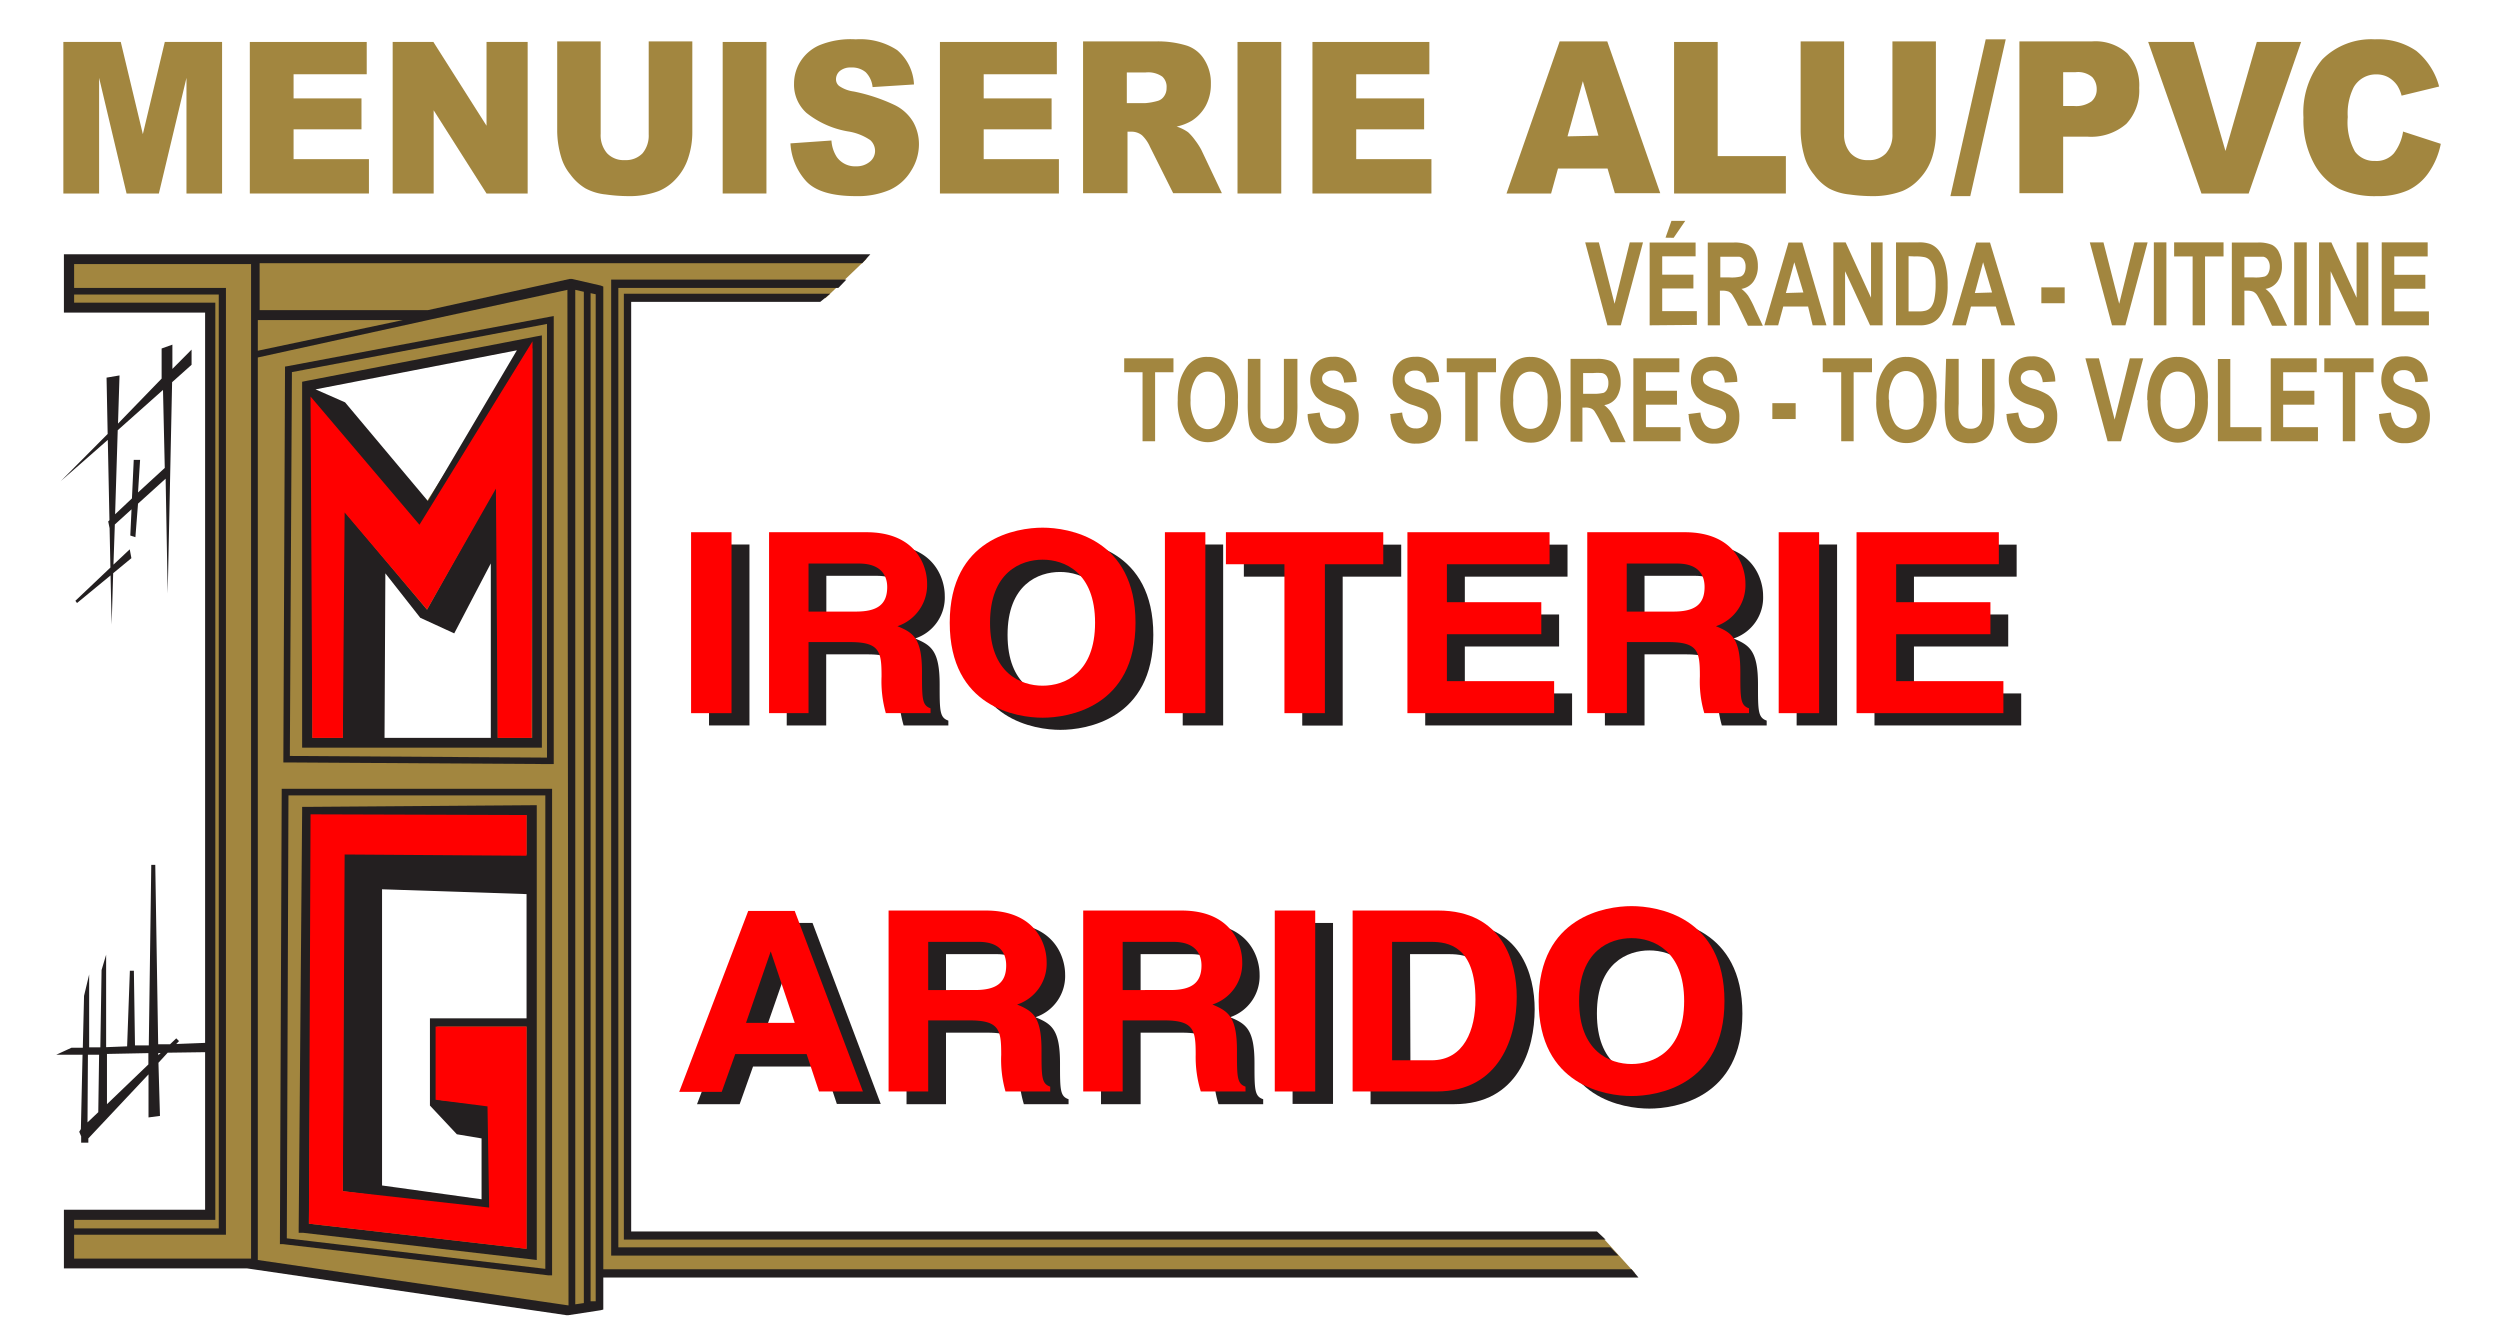 <svg id="Calque_1" data-name="Calque 1" xmlns="http://www.w3.org/2000/svg" xmlns:xlink="http://www.w3.org/1999/xlink" viewBox="0 0 181.13 96.66"><defs><style>.cls-1{fill:none;}.cls-2{fill:#a2863f;}.cls-3{fill:#231f20;}.cls-4{clip-path:url(#clip-path);}.cls-5{fill:red;}</style><clipPath id="clip-path"><rect class="cls-1" x="-29.53" y="-3.43" width="240" height="105"/></clipPath></defs><title>logo</title><path class="cls-2" d="M116,89.53l-70.65-.07.16-67.86h14.3l3-2.87L18.44,19H5v3.52H15.23V88.2H5v3.52H17.94l23.17,3.4,2.34-.36,0-2.44,75-.08ZM38.34,24.73,30.59,36.85l-8.54-9ZM35.69,40V53.62l-8.22.08V40.9l3,3.58,2.3,1Zm2.63,34-7,.08.09,6L33.3,82l2,.24-.17,5-7.64-1V64l10.93.47Z"/><path class="cls-3" d="M13.88,25.33l-1.39,1.4,0-1.76-.78.28,0,2.18L8.55,30.69l.11-3.49-.94.16.08,4.08L4.39,34.87l3.42-3,.12,5.82-.09.09.1.49L8,41.12,5.46,43.53l.12.16,2.43-2,.08,3.56.11-3.72,1.32-1.09-.12-.64L8.22,40.91,8.32,38l1.21-1.1-.09,1.9.37.12L10,36.49l2-1.81L12.15,43l.32-15.31,1.41-1.26ZM11.94,34l0-.1L10,35.68l.15-2.36H9.69l-.13,2.79L8.34,37.26l.19-6.09,3.28-2.92Z"/><g class="cls-4"><path class="cls-3" d="M15.07,75.55l-2.3.09.2-.21-.2-.2-.45.43-.86,0-.21-13-.29,0-.18,13.08-1,0-.08-5.41-.29,0-.2,5.48-1.52.06,0-6.7-.33,1.11-.09,5.6-.81,0,0-5.28-.37,1.55L6,75.91l-.82,0-1.11.51,1.91,0-.12,5.38L5.74,82l.14.33v.46h.19v0l0,0H6.4v-.31l4.36-4.64,0,3.12.83-.11L11.48,77l.67-.73L15,76.23c.16,0,0-.68,0-.68m-8.63.87h.81l-.06,4.16-.78.74ZM7.75,80l0-3.64,3-.06,0,.82Zm3.72-3.55v-.16h.17Z"/><path class="cls-3" d="M22.18,27.6l-.29.06V54.17H39.26V24.3l-.44.08Zm15.27-2.22L31,36.3l-6-7.15-2.14-.94ZM35.56,53.46h-7.7l.06-11.92,2.53,3.22,2.46,1.13,2.65-5.07Zm3,0H36.06V35l-5.12,9.18-6.1-7.27V53.46H22.63V29l7.7,9.24,8-13,.23,0Z"/><path class="cls-3" d="M38.48,91.24l.41.05V58.34h-.37l-16.27.12h-.36v.35L21.64,89v.32l.33,0ZM33.1,82.18l1.79.3v4.41l-7.21-1V64.43l10.47.35v9h-7V80.1Zm-10.48-23,15.53-.12v2.86L24.9,61.8l-.06,24.5,10.72,1.43V80.1l-3.88-.42v-5.3h6.47v16.1L22.38,88.66Z"/><path class="cls-3" d="M20.65,26.56v.2L20.53,55v.24h.24l19.1.12h.25V22.9l-.29.05-19,3.58Zm.5.4,18.48-3.49V54.89L21,54.77Z"/><path class="cls-3" d="M20.65,57.15h-.24v.24l-.13,32.54v.21l.22,0,19.22,2.26.28,0V57.15H20.65ZM39.51,91.93,20.78,89.72l.12-32.09H39.51Z"/><polygon class="cls-5" points="38.15 62 38.15 59.05 22.5 59 22.38 88.66 38.15 90.48 38.15 74.38 31.56 74.38 31.56 79.68 35.32 80.16 35.44 87.49 24.84 86.3 24.97 61.91 38.15 62"/><polygon class="cls-5" points="24.84 53.46 22.63 53.46 22.5 28.73 30.39 38.02 38.58 24.73 38.52 53.46 36.06 53.46 35.93 35.4 30.94 44.16 24.97 37.13 24.84 53.46"/><rect class="cls-3" x="51.37" y="39.45" width="2.93" height="13.11"/><path class="cls-3" d="M59.87,45.21V41.72h3.65c1.72,0,2,1,2,1.71,0,1.28-.74,1.78-2.26,1.78ZM57,52.56h2.86V47.41h3c2.18,0,2.29.7,2.29,2.49a8.07,8.07,0,0,0,.32,2.66h3.24v-.35c-.63-.22-.63-.7-.63-2.62,0-2.45-.62-2.85-1.78-3.33a3.12,3.12,0,0,0,2.15-3.11c0-1.12-.68-3.69-4.41-3.69H57Z"/><path class="cls-3" d="M73,46c0-3.65,2.22-4.56,3.8-4.56s3.81.91,3.81,4.56-2.23,4.56-3.81,4.56S73,49.66,73,46M70.1,46c0,6.13,4.88,6.88,6.73,6.88s6.73-.75,6.73-6.88-4.87-6.88-6.73-6.88S70.1,39.88,70.1,46"/><rect class="cls-3" x="85.69" y="39.45" width="2.93" height="13.11"/><polygon class="cls-3" points="97.28 52.57 94.35 52.57 94.35 41.78 90.12 41.78 90.12 39.46 101.52 39.46 101.52 41.78 97.28 41.78 97.28 52.57"/><polygon class="cls-3" points="113.57 41.78 106.13 41.78 106.13 44.52 112.96 44.52 112.96 46.84 106.13 46.84 106.13 50.24 113.9 50.24 113.9 52.56 103.26 52.56 103.26 39.46 113.57 39.46 113.57 41.78"/><path class="cls-3" d="M119.15,45.21V41.72h3.65c1.72,0,2,1,2,1.71,0,1.28-.74,1.78-2.27,1.78Zm-2.87,7.35h2.87V47.41h3c2.17,0,2.29.7,2.29,2.49a8.42,8.42,0,0,0,.31,2.66H128v-.35c-.63-.22-.63-.7-.63-2.62,0-2.45-.62-2.85-1.77-3.33a3.12,3.12,0,0,0,2.14-3.11c0-1.12-.68-3.69-4.41-3.69h-7.08Z"/><rect class="cls-3" x="130.17" y="39.45" width="2.93" height="13.11"/><polygon class="cls-3" points="146.11 41.78 138.67 41.78 138.67 44.52 145.5 44.52 145.5 46.84 138.67 46.84 138.67 50.24 146.44 50.24 146.44 52.56 135.81 52.56 135.81 39.46 146.11 39.46 146.11 41.78"/><path class="cls-3" d="M57.14,69.82h0L58.91,75H55.34Zm-2.58,7.45h5.17l.9,2.71h3.18L58.87,66.87H55.5L50.5,80h3.09Z"/><path class="cls-3" d="M68.54,72.62V69.13h3.65c1.72,0,2,1,2,1.71,0,1.29-.74,1.78-2.26,1.78ZM65.68,80h2.86V74.82h3c2.17,0,2.29.7,2.29,2.5A8.51,8.51,0,0,0,74.18,80h3.24v-.36c-.62-.21-.62-.69-.62-2.62,0-2.45-.63-2.85-1.78-3.32a3.14,3.14,0,0,0,2.15-3.11c0-1.13-.68-3.7-4.41-3.7H65.68Z"/><path class="cls-3" d="M82.64,72.62V69.13h3.65c1.71,0,2,1,2,1.71,0,1.29-.74,1.78-2.26,1.78ZM79.77,80h2.87V74.82h3c2.18,0,2.3.7,2.3,2.5A8.22,8.22,0,0,0,88.28,80h3.24v-.36c-.63-.21-.63-.69-.63-2.62,0-2.45-.62-2.85-1.77-3.32a3.14,3.14,0,0,0,2.14-3.11c0-1.13-.68-3.7-4.41-3.7H79.77Z"/><rect class="cls-3" x="93.65" y="66.87" width="2.93" height="13.11"/><path class="cls-3" d="M102.16,69.13H105c1.25,0,3.23.31,3.23,4.18,0,2.16-.8,4.41-3.19,4.41h-2.85ZM99.3,80h6.06c4.63,0,5.83-4,5.83-6.87,0-2.48-1-6.24-5.71-6.24H99.3Z"/><path class="cls-3" d="M115.7,73.42c0-3.65,2.22-4.56,3.8-4.56s3.81.91,3.81,4.56S121.09,78,119.5,78s-3.8-.9-3.8-4.56m-2.93,0c0,6.14,4.88,6.88,6.73,6.88s6.74-.74,6.74-6.88-4.88-6.88-6.74-6.88-6.73.75-6.73,6.88"/><rect class="cls-5" x="50.07" y="38.56" width="2.93" height="13.11"/><path class="cls-5" d="M58.58,44.31V40.83h3.65c1.72,0,2.05,1,2.05,1.7,0,1.29-.74,1.78-2.27,1.78Zm-2.86,7.36h2.86V46.52h3c2.17,0,2.29.69,2.29,2.49a8.51,8.51,0,0,0,.31,2.66h3.24v-.35c-.62-.22-.62-.7-.62-2.62,0-2.46-.63-2.86-1.78-3.33a3.15,3.15,0,0,0,2.15-3.11c0-1.13-.69-3.7-4.41-3.7H55.72Z"/><path class="cls-5" d="M71.73,45.12c0-3.66,2.23-4.57,3.81-4.57s3.8.91,3.8,4.57-2.22,4.56-3.8,4.56-3.81-.91-3.81-4.56m-2.92,0c0,6.13,4.88,6.88,6.73,6.88s6.73-.75,6.73-6.88-4.88-6.89-6.73-6.89-6.73.75-6.73,6.89"/><rect class="cls-5" x="84.4" y="38.56" width="2.93" height="13.11"/><polygon class="cls-5" points="95.99 51.67 93.06 51.67 93.06 40.88 88.82 40.88 88.82 38.56 100.22 38.56 100.22 40.88 95.99 40.88 95.99 51.67"/><polygon class="cls-5" points="112.27 40.88 104.83 40.88 104.83 43.63 111.67 43.63 111.67 45.95 104.83 45.95 104.83 49.35 112.6 49.35 112.6 51.67 101.97 51.67 101.97 38.56 112.27 38.56 112.27 40.88"/><path class="cls-5" d="M117.86,44.31V40.83h3.64c1.72,0,2,1,2,1.7,0,1.29-.74,1.78-2.26,1.78ZM115,51.67h2.87V46.52h3c2.18,0,2.29.69,2.29,2.49a8.15,8.15,0,0,0,.32,2.66h3.24v-.35c-.63-.22-.63-.7-.63-2.62,0-2.46-.62-2.86-1.77-3.33a3.14,3.14,0,0,0,2.14-3.11c0-1.13-.68-3.7-4.41-3.7H115Z"/><rect class="cls-5" x="128.87" y="38.56" width="2.93" height="13.11"/><polygon class="cls-5" points="144.82 40.88 137.38 40.88 137.38 43.63 144.21 43.63 144.21 45.95 137.38 45.95 137.38 49.35 145.15 49.35 145.15 51.67 134.51 51.67 134.51 38.56 144.82 38.56 144.82 40.88"/><path class="cls-5" d="M55.84,68.93h0l1.74,5.18H54.05Zm-2.57,7.44h5.17l.9,2.71h3.18L57.58,66H54.21l-5,13.11h3.08Z"/><path class="cls-5" d="M67.25,71.73V68.24H70.9c1.72,0,2,1,2,1.71,0,1.28-.74,1.78-2.27,1.78Zm-2.87,7.35h2.87V73.93h3c2.17,0,2.29.7,2.29,2.49a8.42,8.42,0,0,0,.31,2.66h3.24v-.35c-.63-.22-.63-.7-.63-2.62,0-2.45-.62-2.85-1.77-3.33a3.12,3.12,0,0,0,2.14-3.11c0-1.12-.68-3.7-4.41-3.7H64.38Z"/><path class="cls-5" d="M81.34,71.73V68.24H85c1.72,0,2.05,1,2.05,1.71,0,1.28-.74,1.78-2.26,1.78Zm-2.86,7.35h2.86V73.93h3c2.17,0,2.29.7,2.29,2.49A8.42,8.42,0,0,0,87,79.08h3.24v-.35c-.62-.22-.62-.7-.62-2.62,0-2.45-.63-2.85-1.78-3.33A3.12,3.12,0,0,0,90,69.67c0-1.12-.68-3.7-4.41-3.7H78.48Z"/><rect class="cls-5" x="92.36" y="65.97" width="2.93" height="13.11"/><path class="cls-5" d="M100.86,68.24h2.82c1.25,0,3.22.31,3.22,4.18,0,2.15-.8,4.4-3.18,4.4h-2.86ZM98,79.08h6.07c4.63,0,5.82-4,5.82-6.86,0-2.48-1-6.25-5.7-6.25H98Z"/><path class="cls-5" d="M114.41,72.53c0-3.65,2.22-4.56,3.8-4.56s3.81.91,3.81,4.56-2.23,4.56-3.81,4.56-3.8-.91-3.8-4.56m-2.93,0c0,6.13,4.88,6.88,6.73,6.88s6.73-.75,6.73-6.88-4.87-6.88-6.73-6.88-6.73.75-6.73,6.88"/><polygon class="cls-3" points="44.8 20.86 60.74 20.86 61.32 20.26 44.5 20.26 44.28 20.26 44.28 20.56 44.28 90.67 44.28 90.97 44.5 90.97 117.26 90.97 116.68 90.37 44.8 90.37 44.8 20.86"/><polygon class="cls-3" points="45.73 21.87 59.43 21.87 60.15 21.28 45.42 21.28 45.2 21.28 45.2 21.58 45.2 89.51 45.2 89.81 45.42 89.81 116.33 89.81 115.7 89.22 45.73 89.22 45.73 21.87"/><path class="cls-3" d="M14.86,22.65v65H4.63V91.9H17.91l23.14,3.39h.12l2.34-.36.2-.05V92.56h75l-.5-.6H43.71V20.76l-.18-.07-2.09-.48h-.17L31,22.47H18.81v-3.4H62.47l.59-.65H4.63v4.23H5m.37,65.73H15.6V21.93H5.37v-.59H15.85V89H5.37ZM18.19,23.19v68l-.19,0H5.37V89.46h11V20.86h-11V19.13H18.19Zm11,0L18.68,25.41V23.19Zm12,71.39h0L18.68,91.29V25.9l12.38-2.72L41.11,21Zm1.11-.17-.62.09V21l.62.14Zm.86-.13-.37,0V21.24l.37.08Z"/><polygon class="cls-2" points="4.59 3.04 8.75 3.04 10.35 9.72 11.94 3.04 16.09 3.04 16.09 14.02 13.51 14.02 13.51 5.64 11.51 14.02 9.17 14.02 7.18 5.64 7.18 14.02 4.59 14.02 4.59 3.04"/><polygon class="cls-2" points="18.1 3.04 26.57 3.04 26.57 5.38 21.27 5.38 21.27 7.13 26.19 7.13 26.19 9.37 21.27 9.37 21.27 11.53 26.73 11.53 26.73 14.02 18.1 14.02 18.1 3.04"/><polygon class="cls-2" points="28.45 3.04 31.4 3.04 35.25 9.11 35.25 3.04 38.23 3.04 38.23 14.02 35.25 14.02 31.42 7.99 31.42 14.02 28.45 14.02 28.45 3.04"/><path class="cls-2" d="M47,3h3.16V9.58a5.86,5.86,0,0,1-.29,1.84A4,4,0,0,1,49,12.93a3.5,3.5,0,0,1-1.27.91,6,6,0,0,1-2.21.37,12.16,12.16,0,0,1-1.63-.12,3.92,3.92,0,0,1-1.47-.44,3.71,3.71,0,0,1-1.09-1,3.52,3.52,0,0,1-.67-1.26,6.82,6.82,0,0,1-.29-1.86V3h3.15v6.7a2,2,0,0,0,.46,1.4,1.65,1.65,0,0,0,1.29.5,1.67,1.67,0,0,0,1.28-.49A2,2,0,0,0,47,9.74Z"/><rect class="cls-2" x="52.36" y="3.04" width="3.17" height="10.98"/><path class="cls-2" d="M57.24,10.39l3-.21a2.49,2.49,0,0,0,.39,1.2,1.62,1.62,0,0,0,1.4.67,1.49,1.49,0,0,0,1-.34,1,1,0,0,0,.37-.79,1.06,1.06,0,0,0-.35-.77,3.94,3.94,0,0,0-1.62-.63,6.6,6.6,0,0,1-3-1.34,2.75,2.75,0,0,1-.9-2.12,3,3,0,0,1,.46-1.6,3.08,3.08,0,0,1,1.37-1.18A6,6,0,0,1,62,2.85a4.89,4.89,0,0,1,3,.78,3.46,3.46,0,0,1,1.22,2.49l-3,.19a1.77,1.77,0,0,0-.5-1.08,1.54,1.54,0,0,0-1.05-.34,1.21,1.21,0,0,0-.83.26.79.79,0,0,0-.27.61.61.61,0,0,0,.23.47,2.43,2.43,0,0,0,1.06.4,12.77,12.77,0,0,1,3,1,3.18,3.18,0,0,1,1.31,1.22,3.29,3.29,0,0,1,.41,1.63A3.58,3.58,0,0,1,66,12.39a3.46,3.46,0,0,1-1.52,1.36,5.87,5.87,0,0,1-2.46.46c-1.74,0-2.94-.36-3.61-1.08a4.43,4.43,0,0,1-1.14-2.74"/><polygon class="cls-2" points="68.1 3.04 76.57 3.04 76.57 5.38 71.27 5.38 71.27 7.13 76.19 7.13 76.19 9.37 71.27 9.37 71.27 11.53 76.72 11.53 76.72 14.02 68.1 14.02 68.1 3.04"/><path class="cls-2" d="M78.47,14V3h5.26A7.11,7.11,0,0,1,86,3.31a2.36,2.36,0,0,1,1.25,1,3.15,3.15,0,0,1,.48,1.78,3.25,3.25,0,0,1-.37,1.57,3,3,0,0,1-1,1.08,3.67,3.67,0,0,1-1.11.43,3,3,0,0,1,.83.41,3.72,3.72,0,0,1,.5.57,5.38,5.38,0,0,1,.45.69L88.53,14H85l-1.68-3.36a2.6,2.6,0,0,0-.58-.84,1.23,1.23,0,0,0-.77-.26h-.28V14Zm3.17-6.53H83a4.35,4.35,0,0,0,.84-.15A.82.82,0,0,0,84.32,7a1,1,0,0,0,.2-.63,1,1,0,0,0-.31-.82A1.79,1.79,0,0,0,83,5.25H81.64Z"/><rect class="cls-2" x="89.66" y="3.04" width="3.17" height="10.98"/><polygon class="cls-2" points="95.09 3.04 103.56 3.04 103.56 5.38 98.26 5.38 98.26 7.13 103.18 7.13 103.18 9.37 98.26 9.37 98.26 11.53 103.71 11.53 103.71 14.02 95.09 14.02 95.09 3.04"/><path class="cls-2" d="M116.47,12.21h-3.59l-.5,1.81h-3.23L113,3h3.45l3.84,11H117Zm-.66-2.38-1.13-3.95-1.11,4Z"/><polygon class="cls-2" points="121.29 3.04 124.45 3.04 124.45 11.31 129.39 11.31 129.39 14.02 121.29 14.02 121.29 3.04"/><path class="cls-2" d="M137.11,3h3.15V9.58a5.86,5.86,0,0,1-.28,1.84,4,4,0,0,1-.89,1.51,3.47,3.47,0,0,1-1.26.91,6.1,6.1,0,0,1-2.22.37,12,12,0,0,1-1.62-.12,4,4,0,0,1-1.48-.44,3.68,3.68,0,0,1-1.08-1,3.55,3.55,0,0,1-.68-1.26,7.23,7.23,0,0,1-.29-1.86V3h3.15v6.7a2,2,0,0,0,.47,1.4,1.63,1.63,0,0,0,1.28.5,1.66,1.66,0,0,0,1.28-.49,2,2,0,0,0,.47-1.41Z"/><polygon class="cls-2" points="143.87 2.85 145.32 2.85 142.75 14.21 141.31 14.21 143.87 2.85"/><path class="cls-2" d="M146.31,3h5.25a3.44,3.44,0,0,1,2.57.87,3.45,3.45,0,0,1,.86,2.5,3.54,3.54,0,0,1-.93,2.6,3.9,3.9,0,0,1-2.85.93h-1.73V14h-3.17Zm3.17,4.68h.78a1.91,1.91,0,0,0,1.28-.34,1.13,1.13,0,0,0,.37-.88,1.28,1.28,0,0,0-.32-.87,1.59,1.59,0,0,0-1.21-.36h-.9Z"/><polygon class="cls-2" points="155.64 3.04 158.94 3.04 161.24 10.94 163.51 3.04 166.72 3.04 162.92 14.02 159.5 14.02 155.64 3.04"/><path class="cls-2" d="M174.07,9.52l2.77.9a5.55,5.55,0,0,1-.88,2.09,3.76,3.76,0,0,1-1.48,1.27,5.34,5.34,0,0,1-2.27.43,6.25,6.25,0,0,1-2.72-.52,4.46,4.46,0,0,1-1.83-1.83,6.63,6.63,0,0,1-.77-3.36,6,6,0,0,1,1.36-4.19,5,5,0,0,1,3.82-1.46,4.89,4.89,0,0,1,3,.84,5,5,0,0,1,1.65,2.58L174,6.93a2.59,2.59,0,0,0-.31-.73,2,2,0,0,0-.65-.6,1.77,1.77,0,0,0-.86-.21,1.85,1.85,0,0,0-1.65.93,4.24,4.24,0,0,0-.43,2.16,4.36,4.36,0,0,0,.52,2.5,1.72,1.72,0,0,0,1.45.68,1.67,1.67,0,0,0,1.37-.55,3.45,3.45,0,0,0,.67-1.59"/><polygon class="cls-2" points="116.46 23.57 114.85 17.56 115.84 17.56 116.98 22.01 118.08 17.56 119.04 17.56 117.43 23.57 116.46 23.57"/><path class="cls-2" d="M119.52,23.57v-6h3.33v1h-2.42v1.33h2.26v1h-2.26v1.64h2.51v1Zm1.15-6.35L121.1,16h1l-.84,1.23Z"/><path class="cls-2" d="M123.73,23.57v-6h1.91a2.47,2.47,0,0,1,1,.17,1.13,1.13,0,0,1,.52.57,2.21,2.21,0,0,1,.2.95,1.91,1.91,0,0,1-.3,1.11,1.31,1.31,0,0,1-.89.56,2.31,2.31,0,0,1,.49.5,6.73,6.73,0,0,1,.51,1l.55,1.17h-1.08L126,22.26a7.77,7.77,0,0,0-.48-.88.7.7,0,0,0-.27-.25,1.26,1.26,0,0,0-.46-.07h-.18v2.51Zm.91-3.47h.67a2.66,2.66,0,0,0,.82-.07.51.51,0,0,0,.25-.25,1,1,0,0,0,.09-.45.87.87,0,0,0-.12-.49.5.5,0,0,0-.34-.24c-.07,0-.29,0-.66,0h-.71Z"/><path class="cls-2" d="M132.33,23.57h-1L131,22.21h-1.8l-.37,1.36h-1l1.75-6h1Zm-1.67-2.38L130,19l-.61,2.23Z"/><polygon class="cls-2" points="132.83 23.57 132.83 17.56 133.72 17.56 135.56 21.57 135.56 17.56 136.4 17.56 136.4 23.57 135.49 23.57 133.68 19.65 133.68 23.57 132.83 23.57"/><path class="cls-2" d="M137.37,17.56H139a2.32,2.32,0,0,1,.85.12,1.49,1.49,0,0,1,.68.55,3,3,0,0,1,.43,1,5.78,5.78,0,0,1,.15,1.42A5.21,5.21,0,0,1,141,21.9a2.81,2.81,0,0,1-.48,1.06,1.49,1.49,0,0,1-.64.48,2,2,0,0,1-.8.13h-1.71Zm.91,1v4H139a1.73,1.73,0,0,0,.54-.06.79.79,0,0,0,.37-.25,1.38,1.38,0,0,0,.24-.58,5.26,5.26,0,0,0,.09-1.1,4.88,4.88,0,0,0-.09-1.07,1.49,1.49,0,0,0-.26-.58.81.81,0,0,0-.42-.28,3,3,0,0,0-.74-.06Z"/><path class="cls-2" d="M146,23.57h-1l-.4-1.36H142.8l-.37,1.36h-1l1.75-6h1Zm-1.67-2.38L143.68,19l-.6,2.23Z"/><rect class="cls-2" x="147.9" y="20.82" width="1.69" height="1.15"/><polygon class="cls-2" points="153.02 23.57 151.41 17.56 152.4 17.56 153.54 22.01 154.64 17.56 155.6 17.56 153.99 23.57 153.02 23.57"/><rect class="cls-2" x="156.05" y="17.56" width="0.91" height="6.01"/><polygon class="cls-2" points="158.86 23.57 158.86 18.58 157.52 18.58 157.52 17.56 161.1 17.56 161.1 18.58 159.76 18.58 159.76 23.57 158.86 23.57"/><path class="cls-2" d="M161.7,23.57v-6h1.91a2.47,2.47,0,0,1,1,.17,1.13,1.13,0,0,1,.52.57,2.07,2.07,0,0,1,.2.95,1.91,1.91,0,0,1-.3,1.11,1.31,1.31,0,0,1-.89.56,2.31,2.31,0,0,1,.49.5,7.64,7.64,0,0,1,.52,1l.55,1.17h-1.09L164,22.26c-.23-.46-.39-.76-.47-.88a.8.8,0,0,0-.28-.25,1.2,1.2,0,0,0-.45-.07h-.19v2.51Zm.91-3.47h.67a2.66,2.66,0,0,0,.82-.07.51.51,0,0,0,.25-.25,1,1,0,0,0,.1-.45.86.86,0,0,0-.13-.49.5.5,0,0,0-.34-.24c-.07,0-.29,0-.66,0h-.71Z"/><rect class="cls-2" x="166.22" y="17.56" width="0.91" height="6.01"/><polygon class="cls-2" points="168.02 23.57 168.02 17.56 168.91 17.56 170.74 21.57 170.74 17.56 171.59 17.56 171.59 23.57 170.68 23.57 168.86 19.65 168.86 23.57 168.02 23.57"/><polygon class="cls-2" points="172.56 23.57 172.56 17.56 175.89 17.56 175.89 18.58 173.47 18.58 173.47 19.91 175.72 19.91 175.72 20.92 173.47 20.92 173.47 22.56 175.98 22.56 175.98 23.57 172.56 23.57"/><polygon class="cls-2" points="82.78 31.97 82.78 26.97 81.45 26.97 81.45 25.96 85.02 25.96 85.02 26.97 83.69 26.97 83.69 31.97 82.78 31.97"/><path class="cls-2" d="M85.33,29a5.19,5.19,0,0,1,.2-1.54,3.59,3.59,0,0,1,.42-.83,1.75,1.75,0,0,1,1.55-.77,1.84,1.84,0,0,1,1.59.82,3.82,3.82,0,0,1,.6,2.29,3.88,3.88,0,0,1-.59,2.28,2,2,0,0,1-3.18,0A3.78,3.78,0,0,1,85.33,29m.93,0a2.78,2.78,0,0,0,.36,1.55,1,1,0,0,0,1.78,0,2.87,2.87,0,0,0,.35-1.57,2.77,2.77,0,0,0-.34-1.54,1,1,0,0,0-.9-.51,1,1,0,0,0-.9.52A2.8,2.8,0,0,0,86.26,29"/><path class="cls-2" d="M90.41,26h.91v3.25c0,.52,0,.85,0,1a1.05,1.05,0,0,0,.28.59.81.81,0,0,0,.6.22.75.75,0,0,0,.58-.21.93.93,0,0,0,.24-.52c0-.2,0-.54,0-1V26H94v3.15a10.85,10.85,0,0,1-.07,1.53,2.07,2.07,0,0,1-.27.76,1.56,1.56,0,0,1-.53.49,1.8,1.8,0,0,1-.86.18,2,2,0,0,1-1-.2,1.55,1.55,0,0,1-.53-.52,1.84,1.84,0,0,1-.25-.66,9.73,9.73,0,0,1-.09-1.53Z"/><path class="cls-2" d="M94.74,30l.88-.11a1.67,1.67,0,0,0,.32.87.81.81,0,0,0,.66.28.81.81,0,0,0,.88-.83.69.69,0,0,0-.09-.36.7.7,0,0,0-.33-.26,7,7,0,0,0-.72-.26,2.29,2.29,0,0,1-1-.6,1.85,1.85,0,0,1-.41-1.21,2,2,0,0,1,.19-.86,1.44,1.44,0,0,1,.56-.61,1.89,1.89,0,0,1,.89-.2,1.58,1.58,0,0,1,1.27.49,2,2,0,0,1,.45,1.33l-.91.05a1.19,1.19,0,0,0-.25-.67.76.76,0,0,0-.57-.2.84.84,0,0,0-.62.22.47.47,0,0,0-.15.37.52.52,0,0,0,.14.36,2,2,0,0,0,.83.41,3.55,3.55,0,0,1,1,.43,1.44,1.44,0,0,1,.5.61,2.28,2.28,0,0,1,.18,1,2.24,2.24,0,0,1-.21,1,1.48,1.48,0,0,1-.61.67,2,2,0,0,1-1,.22,1.65,1.65,0,0,1-1.31-.52A2.64,2.64,0,0,1,94.74,30"/><path class="cls-2" d="M100.71,30l.88-.11a1.67,1.67,0,0,0,.32.87.81.81,0,0,0,.66.28.81.81,0,0,0,.88-.83.69.69,0,0,0-.09-.36.7.7,0,0,0-.33-.26,6.15,6.15,0,0,0-.72-.26,2.29,2.29,0,0,1-1-.6,1.85,1.85,0,0,1-.41-1.21,2,2,0,0,1,.19-.86,1.44,1.44,0,0,1,.56-.61,1.89,1.89,0,0,1,.89-.2,1.58,1.58,0,0,1,1.27.49,2,2,0,0,1,.45,1.33l-.91.05a1.12,1.12,0,0,0-.25-.67.76.76,0,0,0-.57-.2.84.84,0,0,0-.62.22.46.46,0,0,0-.14.37.52.52,0,0,0,.13.36,2,2,0,0,0,.84.41,3.86,3.86,0,0,1,1,.43,1.49,1.49,0,0,1,.49.61,2.28,2.28,0,0,1,.18,1,2.24,2.24,0,0,1-.21,1,1.48,1.48,0,0,1-.61.67,2,2,0,0,1-1,.22,1.65,1.65,0,0,1-1.31-.52,2.71,2.71,0,0,1-.54-1.54"/><polygon class="cls-2" points="106.16 31.97 106.16 26.97 104.82 26.97 104.82 25.96 108.39 25.96 108.39 26.97 107.06 26.97 107.06 31.97 106.16 31.97"/><path class="cls-2" d="M108.7,29a4.85,4.85,0,0,1,.21-1.54,3,3,0,0,1,.42-.83,1.84,1.84,0,0,1,.58-.54,1.91,1.91,0,0,1,1-.23,1.87,1.87,0,0,1,1.59.82,3.9,3.9,0,0,1,.59,2.29,3.81,3.81,0,0,1-.59,2.28,1.85,1.85,0,0,1-1.58.82,1.87,1.87,0,0,1-1.6-.82A3.78,3.78,0,0,1,108.7,29m.94,0a2.78,2.78,0,0,0,.35,1.55,1,1,0,0,0,.89.52,1,1,0,0,0,.9-.52,2.88,2.88,0,0,0,.34-1.57,2.77,2.77,0,0,0-.34-1.54,1,1,0,0,0-.9-.51,1,1,0,0,0-.9.52,2.81,2.81,0,0,0-.34,1.55"/><path class="cls-2" d="M113.79,32V26h1.91a2.5,2.5,0,0,1,1,.16,1.15,1.15,0,0,1,.52.58,2.16,2.16,0,0,1,.2.94,2,2,0,0,1-.3,1.12,1.3,1.3,0,0,1-.89.55,2.6,2.6,0,0,1,.49.51,6.48,6.48,0,0,1,.51,1l.55,1.18h-1.08l-.66-1.31a6.92,6.92,0,0,0-.48-.88.58.58,0,0,0-.27-.25,1.08,1.08,0,0,0-.46-.07h-.18V32Zm.91-3.47h.67a3,3,0,0,0,.82-.07.53.53,0,0,0,.25-.26,1,1,0,0,0,.09-.45.89.89,0,0,0-.12-.49.51.51,0,0,0-.34-.23,3.84,3.84,0,0,0-.66,0h-.71Z"/><polygon class="cls-2" points="118.34 31.97 118.34 25.96 121.67 25.96 121.67 26.97 119.25 26.97 119.25 28.31 121.5 28.31 121.5 29.32 119.25 29.32 119.25 30.95 121.76 30.95 121.76 31.97 118.34 31.97"/><path class="cls-2" d="M122.32,30l.88-.11a1.67,1.67,0,0,0,.32.87.87.87,0,0,0,1.54-.55.69.69,0,0,0-.09-.36.7.7,0,0,0-.33-.26,6.15,6.15,0,0,0-.72-.26,2.29,2.29,0,0,1-1-.6,1.85,1.85,0,0,1-.41-1.21,2,2,0,0,1,.19-.86,1.44,1.44,0,0,1,.56-.61,1.89,1.89,0,0,1,.89-.2,1.58,1.58,0,0,1,1.27.49,2,2,0,0,1,.45,1.33l-.91.05a1.12,1.12,0,0,0-.25-.67.74.74,0,0,0-.57-.2.84.84,0,0,0-.62.22.46.46,0,0,0-.14.37.52.52,0,0,0,.13.36,2,2,0,0,0,.84.41,3.86,3.86,0,0,1,1,.43,1.49,1.49,0,0,1,.49.61,2.28,2.28,0,0,1,.18,1,2.24,2.24,0,0,1-.21,1,1.48,1.48,0,0,1-.61.67,2,2,0,0,1-1,.22,1.65,1.65,0,0,1-1.31-.52,2.71,2.71,0,0,1-.54-1.54"/><rect class="cls-2" x="128.41" y="29.21" width="1.69" height="1.15"/><polygon class="cls-2" points="133.4 31.97 133.4 26.97 132.06 26.97 132.06 25.96 135.63 25.96 135.63 26.97 134.3 26.97 134.3 31.97 133.4 31.97"/><path class="cls-2" d="M135.94,29a4.85,4.85,0,0,1,.21-1.54,3,3,0,0,1,.42-.83,1.84,1.84,0,0,1,.58-.54,1.91,1.91,0,0,1,1-.23,1.87,1.87,0,0,1,1.59.82A3.9,3.9,0,0,1,140.3,29a3.81,3.81,0,0,1-.59,2.28,1.84,1.84,0,0,1-1.58.82,1.87,1.87,0,0,1-1.6-.82,3.78,3.78,0,0,1-.59-2.25m.94,0a2.87,2.87,0,0,0,.35,1.55,1,1,0,0,0,1.79,0,2.88,2.88,0,0,0,.34-1.57A2.87,2.87,0,0,0,139,27.4a1.05,1.05,0,0,0-1.81,0,2.81,2.81,0,0,0-.34,1.55"/><path class="cls-2" d="M141,26h.91v3.25a7.17,7.17,0,0,0,0,1,1,1,0,0,0,.27.59.81.81,0,0,0,.6.22.79.79,0,0,0,.59-.21.92.92,0,0,0,.23-.52,8.14,8.14,0,0,0,0-1V26h.91v3.15a12.68,12.68,0,0,1-.07,1.53,1.91,1.91,0,0,1-.28.76,1.48,1.48,0,0,1-.53.49,1.77,1.77,0,0,1-.86.18,2,2,0,0,1-1-.2,1.52,1.52,0,0,1-.52-.52,1.86,1.86,0,0,1-.26-.66,9.73,9.73,0,0,1-.09-1.53Z"/><path class="cls-2" d="M145.35,30l.88-.11a1.67,1.67,0,0,0,.33.87.94.94,0,0,0,1.31,0,.83.83,0,0,0,.23-.58.61.61,0,0,0-.1-.36.72.72,0,0,0-.32-.26,7.54,7.54,0,0,0-.73-.26,2.29,2.29,0,0,1-1-.6,1.85,1.85,0,0,1-.41-1.21,2,2,0,0,1,.2-.86,1.38,1.38,0,0,1,.56-.61,1.84,1.84,0,0,1,.88-.2,1.6,1.6,0,0,1,1.28.49,2.1,2.1,0,0,1,.45,1.33l-.91.05a1.27,1.27,0,0,0-.25-.67.78.78,0,0,0-.58-.2.84.84,0,0,0-.62.22.5.5,0,0,0-.14.37.52.52,0,0,0,.13.36,2.12,2.12,0,0,0,.84.41,3.7,3.7,0,0,1,1,.43,1.49,1.49,0,0,1,.49.61,2.28,2.28,0,0,1,.18,1,2.24,2.24,0,0,1-.21,1,1.43,1.43,0,0,1-.61.67,2,2,0,0,1-1,.22,1.62,1.62,0,0,1-1.3-.52,2.64,2.64,0,0,1-.55-1.54"/><polygon class="cls-2" points="152.7 31.97 151.09 25.96 152.07 25.96 153.21 30.4 154.31 25.96 155.28 25.96 153.67 31.97 152.7 31.97"/><path class="cls-2" d="M155.57,29a4.85,4.85,0,0,1,.21-1.54,3,3,0,0,1,.42-.83,1.84,1.84,0,0,1,.58-.54,1.91,1.91,0,0,1,1-.23,1.87,1.87,0,0,1,1.59.82,3.83,3.83,0,0,1,.59,2.29,3.81,3.81,0,0,1-.59,2.28,1.94,1.94,0,0,1-3.17,0,3.71,3.71,0,0,1-.6-2.25m.94,0a2.87,2.87,0,0,0,.35,1.55,1.06,1.06,0,0,0,.9.52,1,1,0,0,0,.89-.52,2.87,2.87,0,0,0,.35-1.57,2.86,2.86,0,0,0-.34-1.54,1.05,1.05,0,0,0-1.81,0,2.81,2.81,0,0,0-.34,1.55"/><polygon class="cls-2" points="160.69 31.97 160.69 26.01 161.59 26.01 161.59 30.95 163.85 30.95 163.85 31.97 160.69 31.97"/><polygon class="cls-2" points="164.52 31.97 164.52 25.96 167.85 25.96 167.85 26.97 165.42 26.97 165.42 28.31 167.68 28.31 167.68 29.32 165.42 29.32 165.42 30.95 167.94 30.95 167.94 31.97 164.52 31.97"/><polygon class="cls-2" points="169.74 31.97 169.74 26.97 168.4 26.97 168.4 25.96 171.97 25.96 171.97 26.97 170.64 26.97 170.64 31.97 169.74 31.97"/><path class="cls-2" d="M172.35,30l.88-.11a1.67,1.67,0,0,0,.33.87.94.94,0,0,0,1.31,0,.83.83,0,0,0,.23-.58.61.61,0,0,0-.1-.36.72.72,0,0,0-.32-.26,7.54,7.54,0,0,0-.73-.26,2.19,2.19,0,0,1-1-.6,1.8,1.8,0,0,1-.42-1.21,2,2,0,0,1,.2-.86,1.38,1.38,0,0,1,.56-.61,1.84,1.84,0,0,1,.88-.2,1.6,1.6,0,0,1,1.28.49,2.1,2.1,0,0,1,.45,1.33l-.91.05a1.19,1.19,0,0,0-.25-.67.78.78,0,0,0-.58-.2.84.84,0,0,0-.62.22.5.5,0,0,0-.14.37.52.52,0,0,0,.14.36,2,2,0,0,0,.83.41,3.7,3.7,0,0,1,1,.43,1.51,1.51,0,0,1,.5.61,2.28,2.28,0,0,1,.18,1,2.25,2.25,0,0,1-.22,1,1.38,1.38,0,0,1-.61.67,1.92,1.92,0,0,1-1,.22,1.62,1.62,0,0,1-1.3-.52,2.64,2.64,0,0,1-.55-1.54"/></g></svg>